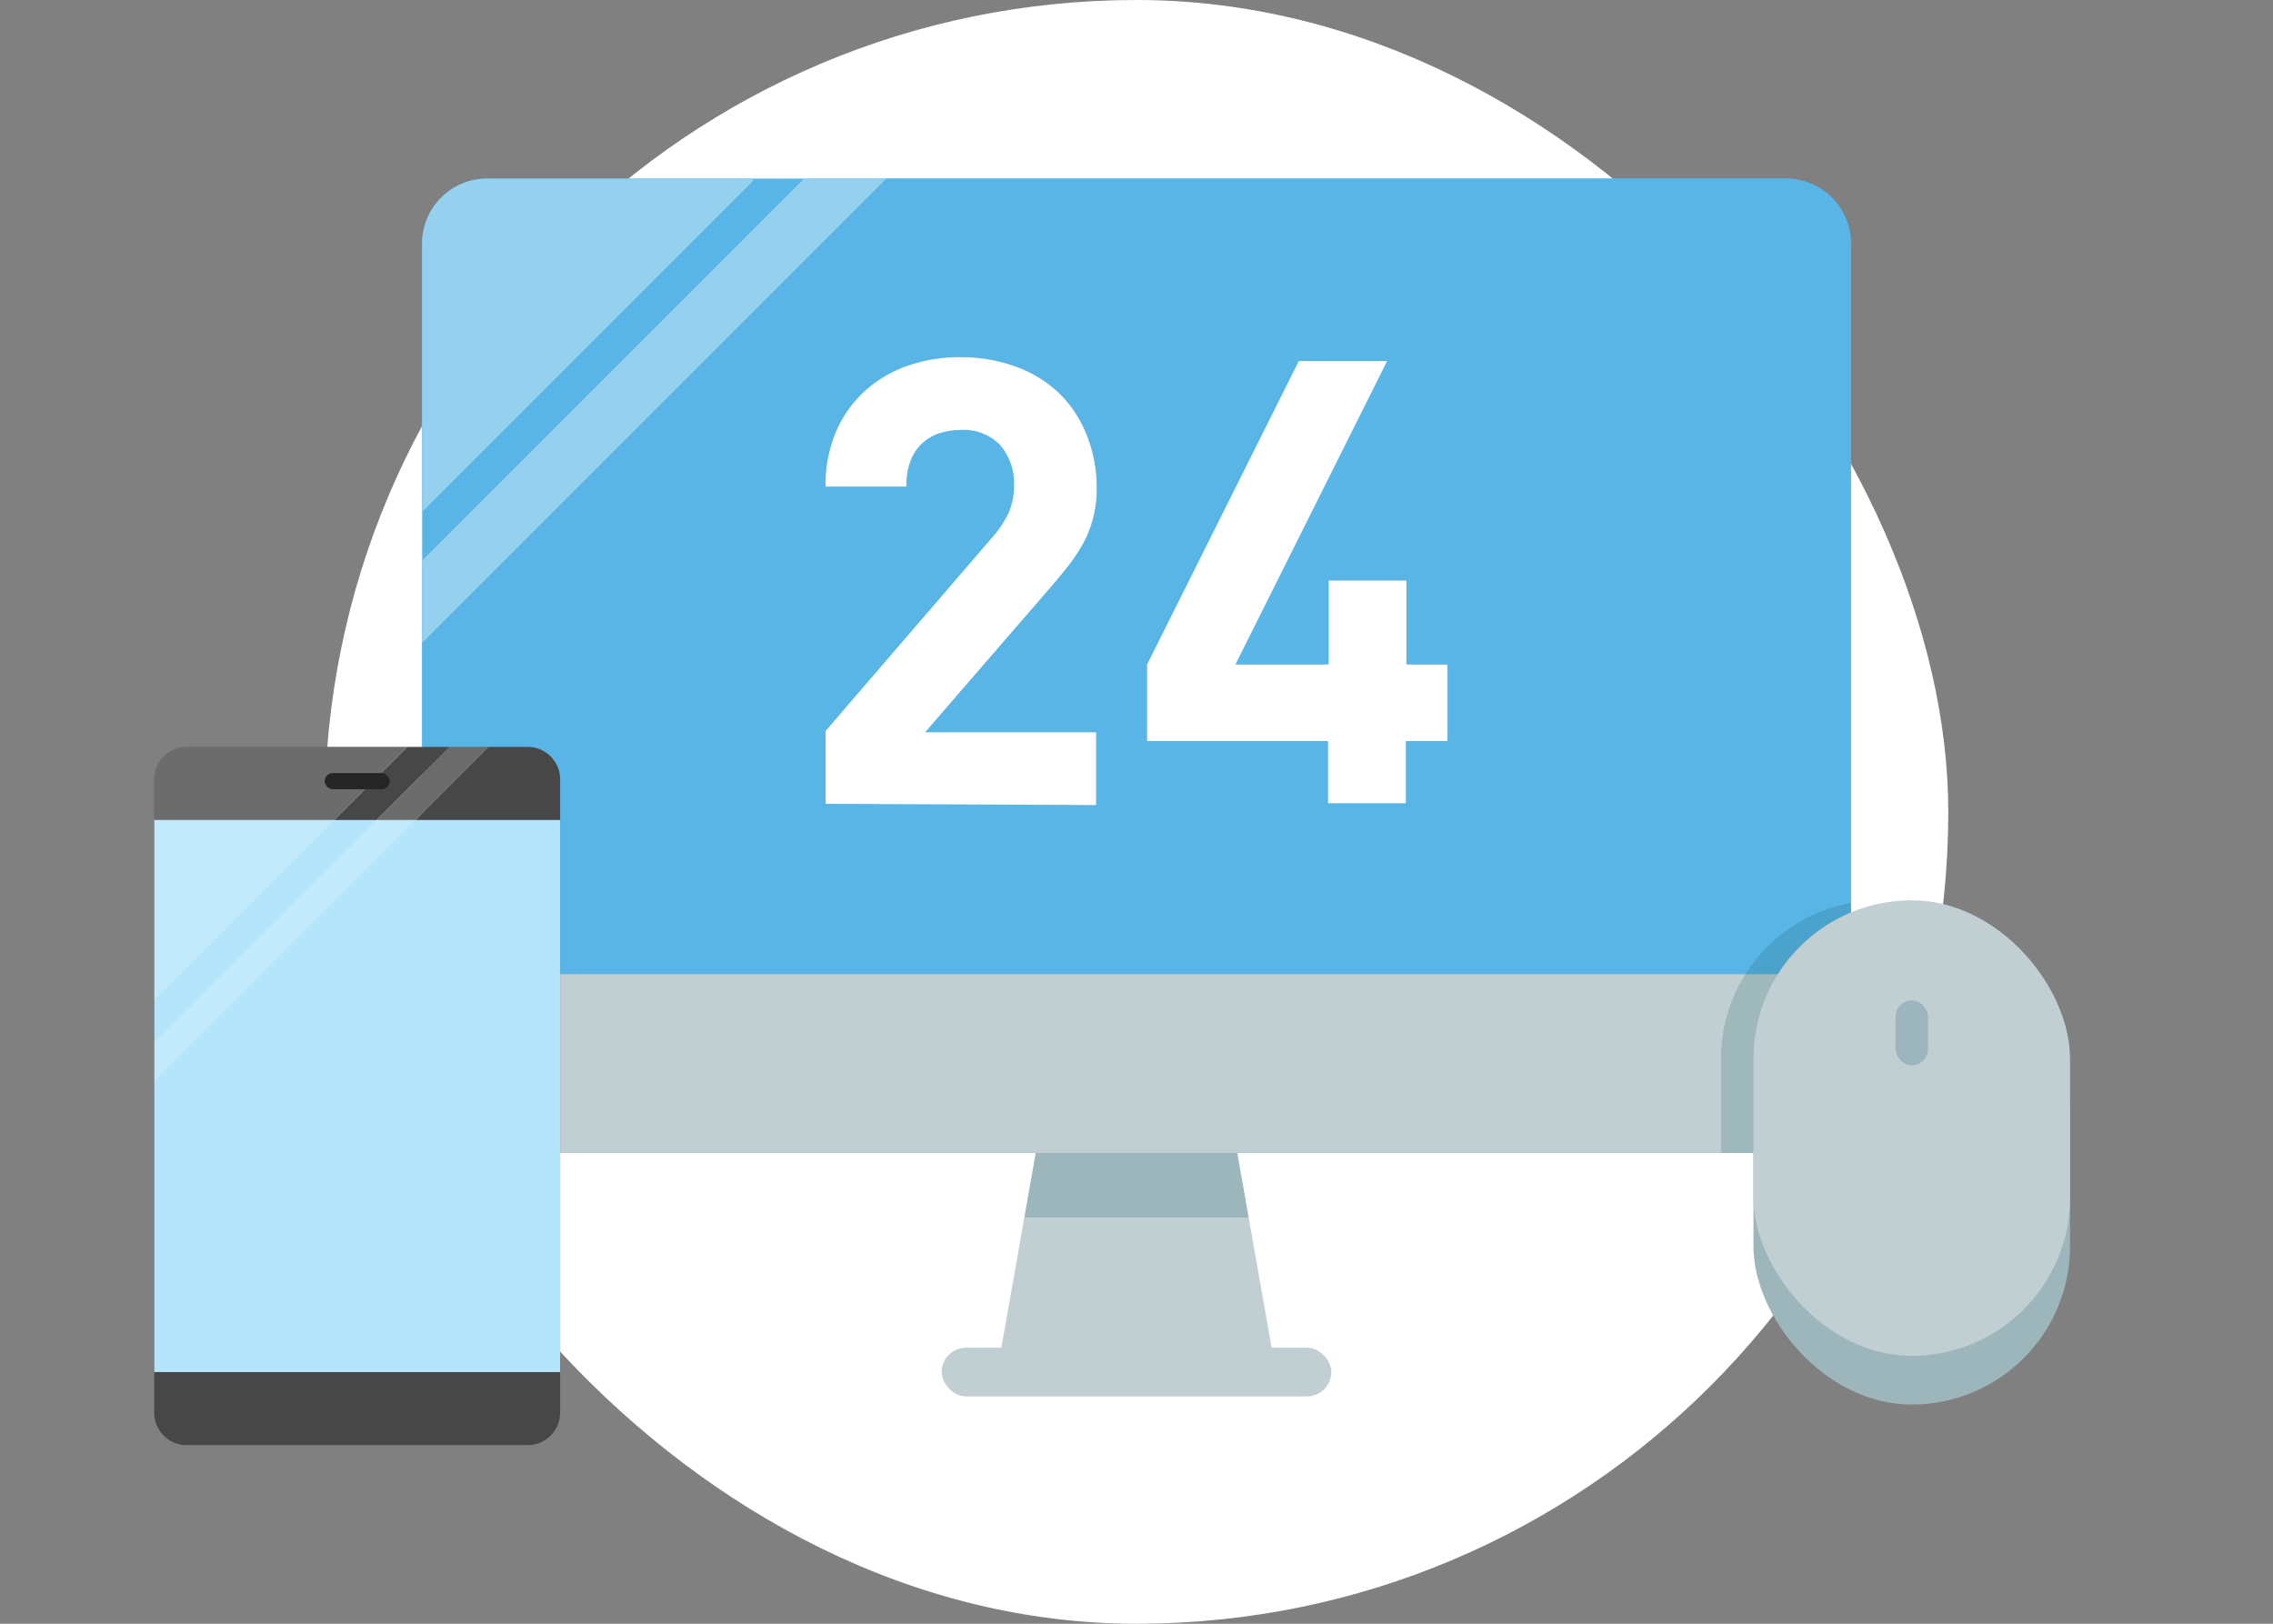 <svg id="レイヤー_1" data-name="レイヤー 1" xmlns="http://www.w3.org/2000/svg" xmlns:xlink="http://www.w3.org/1999/xlink" viewBox="0 0 140 100"><rect x="0" y="0" width="140" height="100" fill="#808080" stroke="none"/><defs><style>.cls-1{fill:none;}.cls-2{clip-path:url(#clip-path);}.cls-3,.cls-5{fill:#fff;}.cls-4{fill:#59b5e6;}.cls-11,.cls-5{opacity:0.2;}.cls-6{fill:#c1cfd3;}.cls-7{fill:#9cb6bc;}.cls-8{fill:#474747;}.cls-9{fill:#b4e5fa;}.cls-10{fill:#262626;}.cls-11{fill:#165e60;}</style><clipPath id="clip-path"><rect class="cls-1" width="140" height="100"/></clipPath></defs><g class="cls-2"><rect class="cls-3" x="20" width="100" height="100" rx="50"/><polygon class="cls-4" points="46.29 11 46.399 11.109 26 31.507 26 34.551 49.551 11 46.29 11"/><path class="cls-4" d="M46.29,11H30a4,4,0,0,0-4,4V31.507L46.399,11.109Z"/><polygon class="cls-4" points="49.551 11 26 34.551 26 39.587 54.587 11 49.551 11"/><path class="cls-4" d="M110,11H54.587L26,39.587V67a4,4,0,0,0,4,4h80a4,4,0,0,0,4-4V15A4,4,0,0,0,110,11Z"/><path class="cls-4" d="M46.29,11H30a4,4,0,0,0-4,4V31.507L46.399,11.109Z"/><polygon class="cls-4" points="49.551 11 26 34.551 26 39.587 54.587 11 49.551 11"/><path class="cls-4" d="M110,11H54.587L26,39.587V67a4,4,0,0,0,4,4h80a4,4,0,0,0,4-4V15A4,4,0,0,0,110,11Z"/><path class="cls-5" d="M46.29,11H30a4,4,0,0,0-4,4V31.507L46.399,11.109Z"/><polygon class="cls-5" points="49.551 11 26 34.551 26 39.587 54.587 11 49.551 11"/><polygon class="cls-6" points="63.088 75 61.5 84 78.5 84 76.912 75 63.088 75"/><polygon class="cls-7" points="75.5 67 64.5 67 63.088 75 76.912 75 75.5 67"/><rect class="cls-6" x="58" y="83" width="24" height="3" rx="1.5"/><path class="cls-6" d="M26,60h88a0,0,0,0,1,0,0v7a4,4,0,0,1-4,4H30a4,4,0,0,1-4-4V60a0,0,0,0,1,0,0Z"/><path class="cls-3" d="M50.847,49.505v-4.482l10.19-11.837a6.627,6.627,0,0,0,1.092-1.609,4.195,4.195,0,0,0,.326-1.686,3.62,3.62,0,0,0-.843-2.471,3.103,3.103,0,0,0-2.452-.939,4.367,4.367,0,0,0-1.207.172,2.911,2.911,0,0,0-1.073.575,2.796,2.796,0,0,0-.766,1.073,4.195,4.195,0,0,0-.287,1.666h-4.98a8.428,8.428,0,0,1,.632-3.352,7.336,7.336,0,0,1,1.762-2.509,7.661,7.661,0,0,1,2.643-1.571,9.577,9.577,0,0,1,3.275-.536,9.807,9.807,0,0,1,3.333.555,7.661,7.661,0,0,1,2.643,1.571,7.24,7.24,0,0,1,1.724,2.49,8.658,8.658,0,0,1,.69,3.39,6.972,6.972,0,0,1-.747,3.294,10.037,10.037,0,0,1-.919,1.437c-.364.479-.785.977-1.245,1.513l-7.662,8.849H67.511v4.482Z"/><polygon class="cls-3" points="86.588 45.636 86.588 49.467 81.799 49.467 81.799 45.636 70.652 45.636 70.652 40.925 79.999 22.231 85.439 22.231 76.092 40.925 81.838 40.925 81.838 35.753 86.626 35.753 86.626 40.925 89.154 40.925 89.154 45.636 86.588 45.636"/><polygon class="cls-8" points="25.087 46 9.5 61.587 9.5 64.202 27.702 46 25.087 46"/><path class="cls-8" d="M32.5,46H30.087L9.5,66.587V87a2,2,0,0,0,2,2h21a2,2,0,0,0,2-2V48A2,2,0,0,0,32.5,46Z"/><path class="cls-8" d="M11.5,46a2,2,0,0,0-2,2V61.587L25.087,46Z"/><polygon class="cls-8" points="27.702 46 9.5 64.202 9.5 66.587 30.087 46 27.702 46"/><rect class="cls-9" x="9.5" y="50.5" width="25" height="34"/><path class="cls-5" d="M11.5,46a2,2,0,0,0-2,2V61.587L25.087,46Z"/><polygon class="cls-5" points="27.702 46 9.5 64.202 9.5 66.587 30.087 46 27.702 46"/><rect class="cls-10" x="20" y="47.609" width="4" height="1" rx="0.5"/><path class="cls-11" d="M114,67V55.613a9.747,9.747,0,0,0-8,9.585V71h4A4,4,0,0,0,114,67Z"/><path class="cls-5" d="M46.29,11H30a4,4,0,0,0-4,4V31.507L46.399,11.109Z"/><polygon class="cls-5" points="49.551 11 26 34.551 26 39.587 54.587 11 49.551 11"/><rect class="cls-7" x="108" y="58.447" width="19.5" height="28.053" rx="9.75"/><rect class="cls-6" x="108" y="55.447" width="19.5" height="28.053" rx="9.75"/><rect class="cls-7" x="116.75" y="61.609" width="2" height="4" rx="1"/></g></svg>